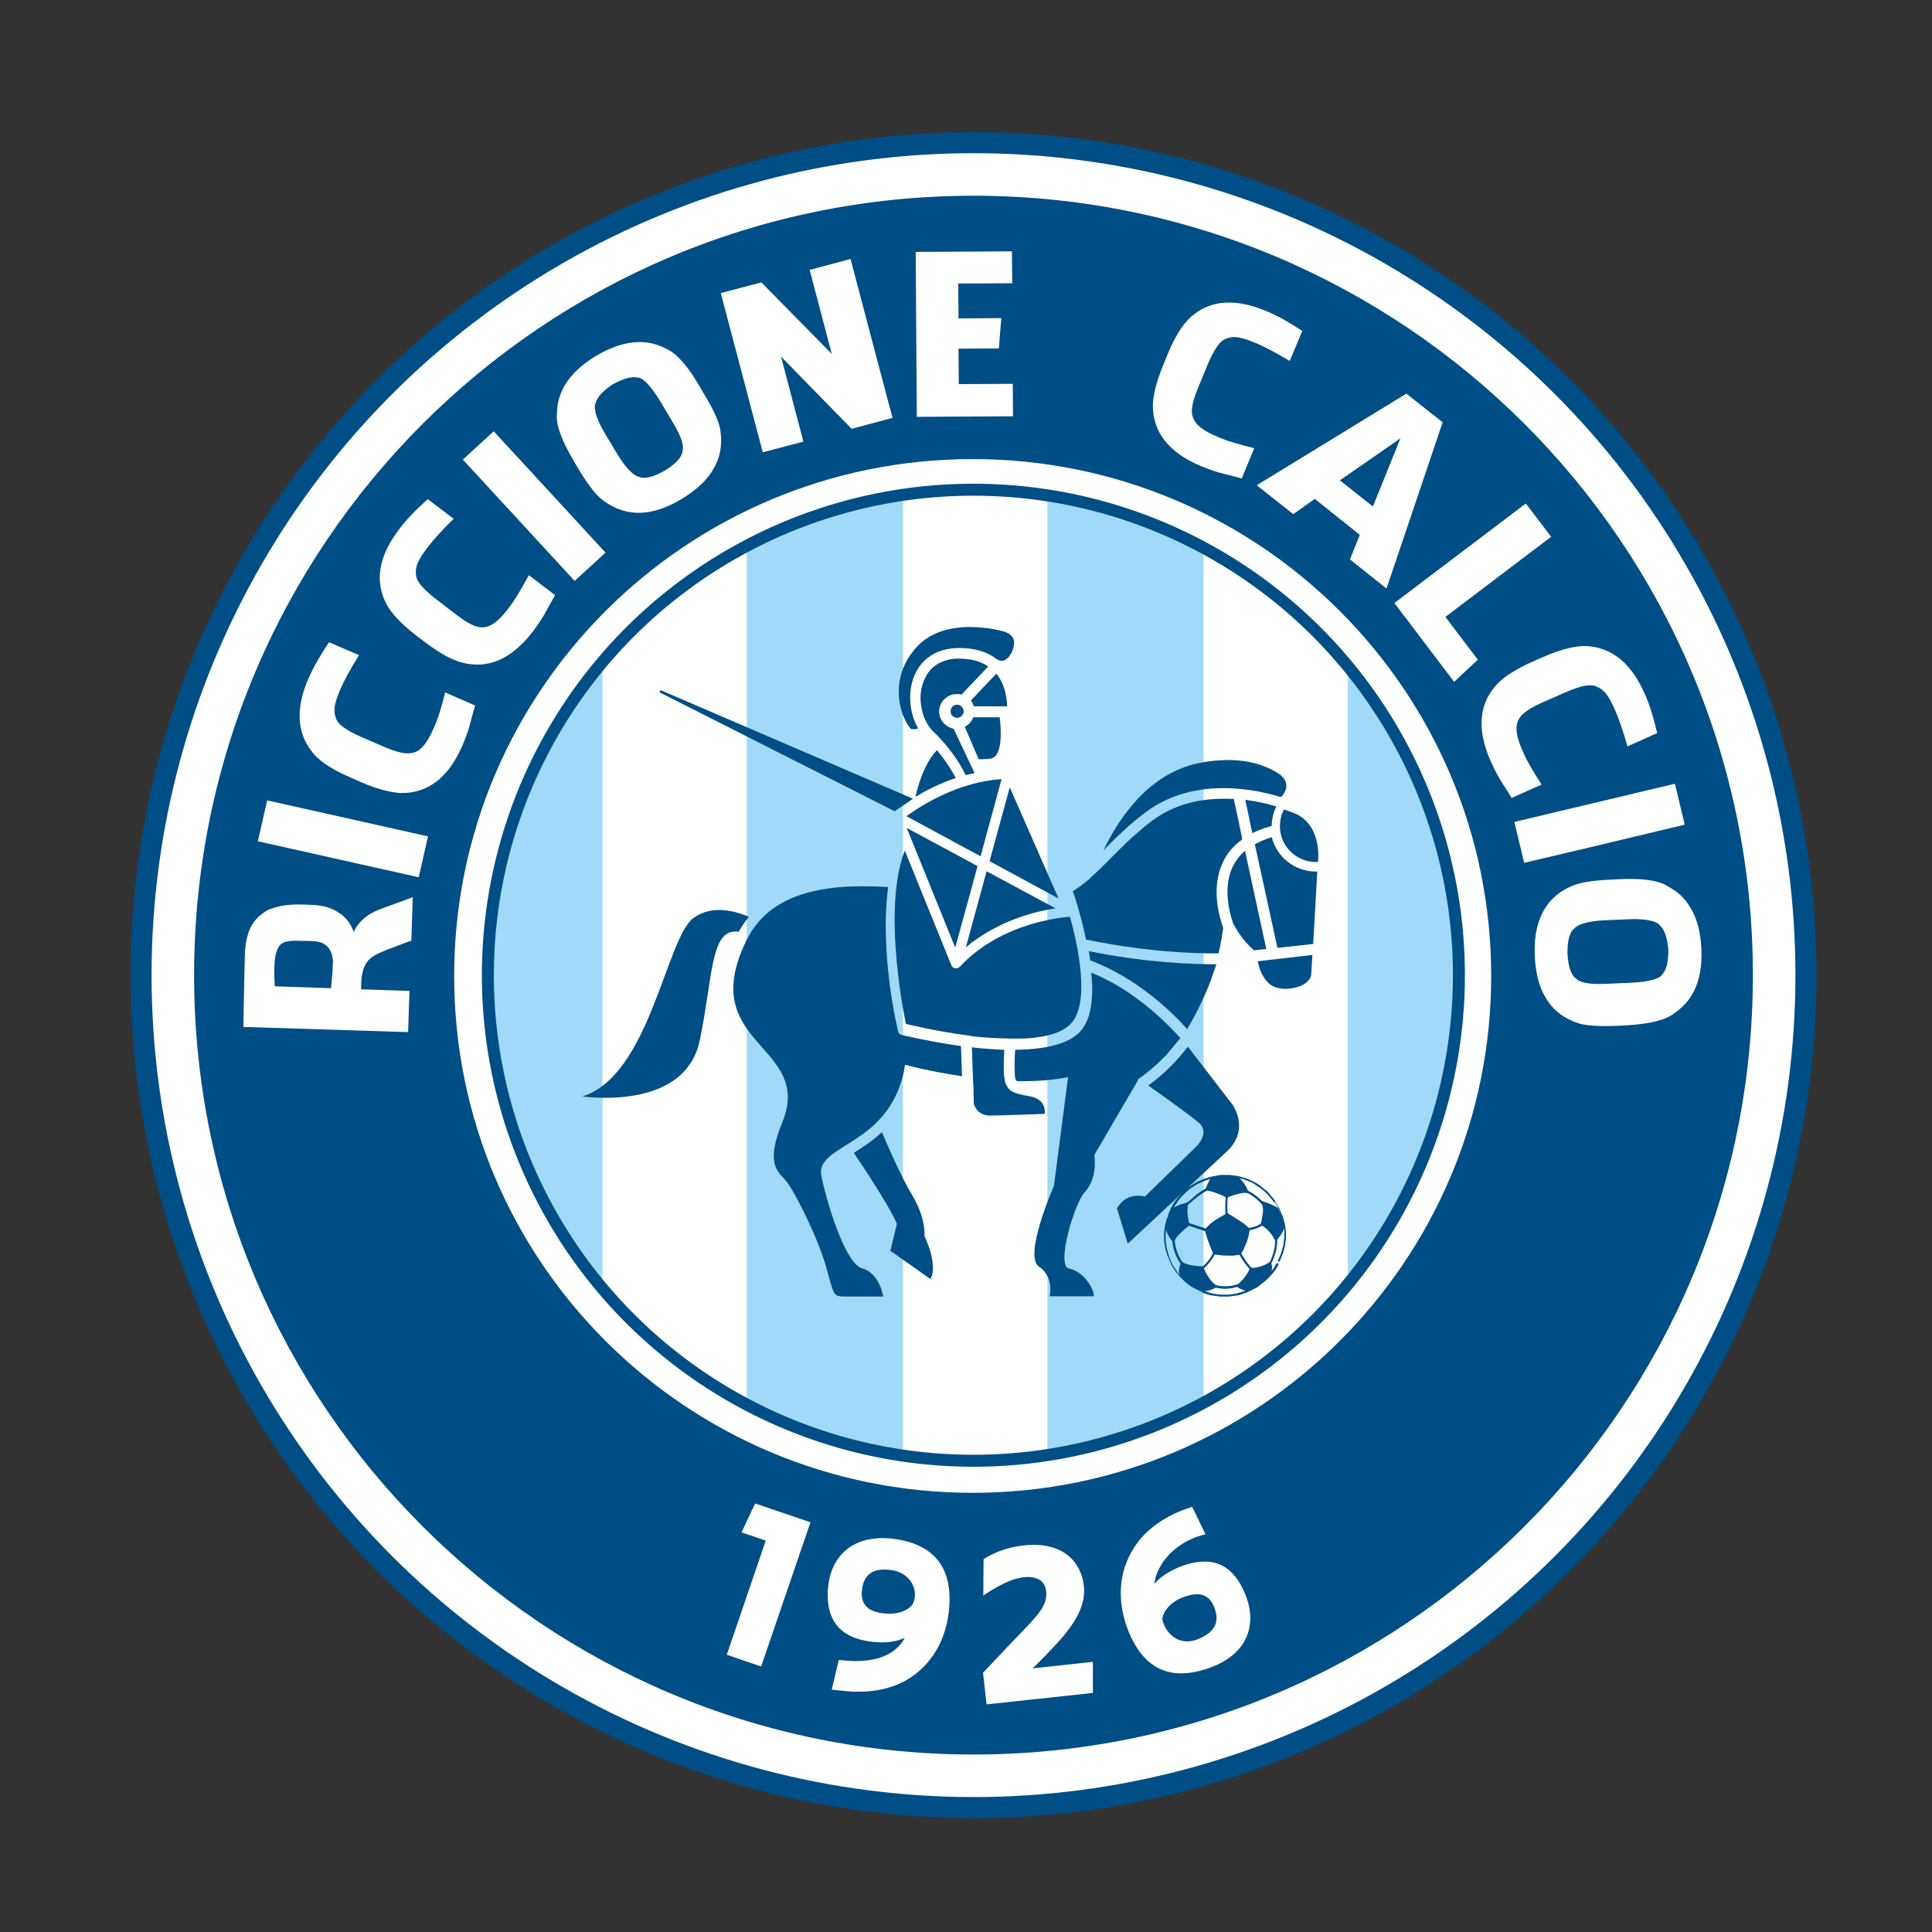 <?xml version="1.0" encoding="UTF-8"?>
<!-- Generator: $$$/GeneralStr/196=Adobe Illustrator 27.6.0, SVG Export Plug-In . SVG Version: 6.00 Build 0)  -->
<svg xmlns="http://www.w3.org/2000/svg" xmlns:xlink="http://www.w3.org/1999/xlink" version="1.1" id="Livello_1" x="0px" y="0px" viewBox="0 0 708.7 708.7" style="enable-background:new 0 0 708.7 708.7;" xml:space="preserve">
<rect x="0" y="0" width="708.7" height="708.7" fill="#333333" stroke="none"/>
<style type="text/css">
	.st0{clip-path:url(#SVGID_00000129891145724520522670000003867033838117304740_);fill:#009FE3;}
	.st1{clip-path:url(#SVGID_00000129891145724520522670000003867033838117304740_);fill:none;stroke:#004E86;stroke-width:140.679;}
	.st2{clip-path:url(#SVGID_00000129891145724520522670000003867033838117304740_);fill:#FFFFFF;}
	.st3{clip-path:url(#SVGID_00000129891145724520522670000003867033838117304740_);fill:none;stroke:#FFFFFF;stroke-width:125.204;}
	.st4{clip-path:url(#SVGID_00000057854011920302725660000015781214176678879417_);fill:#A1DAF8;}
	.st5{clip-path:url(#SVGID_00000046305384012043864260000017425757352191041435_);fill:none;stroke:#004E86;stroke-width:4.396;}
	.st6{clip-path:url(#SVGID_00000046305384012043864260000017425757352191041435_);fill:#FFFFFF;}
	.st7{clip-path:url(#SVGID_00000046305384012043864260000017425757352191041435_);fill:#004E86;}
	.st8{clip-path:url(#SVGID_00000046305384012043864260000017425757352191041435_);fill:none;stroke:#004E86;stroke-width:2.198;}
	.st9{fill:#004E86;}
	.st10{clip-path:url(#SVGID_00000103967425789380631540000011878570355945644695_);fill:#004E86;}
	.st11{clip-path:url(#SVGID_00000078723735481251329440000018131159528767898046_);fill:#004E86;}
	.st12{clip-path:url(#SVGID_00000047762114240948084000000014001914496852618658_);fill:#004E86;}
	.st13{clip-path:url(#SVGID_00000047762114240948084000000014001914496852618658_);fill:#FFFFFF;}
</style>
<g>
	<defs>
		<rect id="SVGID_1_" x="-99.2" y="-46.3" width="886" height="886"></rect>
	</defs>
	<clipPath id="SVGID_00000173141577670302776260000000878705858436571052_">
		<use xlink:href="#SVGID_1_" style="overflow:visible;"></use>
	</clipPath>
	<path style="clip-path:url(#SVGID_00000173141577670302776260000000878705858436571052_);fill:#009FE3;" d="M357.1,596.7   c132,0,238.9-107,238.9-238.9s-107-238.9-238.9-238.9s-238.9,107-238.9,238.9S225.1,596.7,357.1,596.7"></path>
	
		<circle style="clip-path:url(#SVGID_00000173141577670302776260000000878705858436571052_);fill:none;stroke:#004E86;stroke-width:140.679;" cx="357.1" cy="357.7" r="238.9"></circle>
	<path style="clip-path:url(#SVGID_00000173141577670302776260000000878705858436571052_);fill:#FFFFFF;" d="M357.1,596.7   c132,0,238.9-107,238.9-238.9s-107-238.9-238.9-238.9s-238.9,107-238.9,238.9S225.1,596.7,357.1,596.7"></path>
	
		<circle style="clip-path:url(#SVGID_00000173141577670302776260000000878705858436571052_);fill:none;stroke:#FFFFFF;stroke-width:125.204;" cx="357.1" cy="357.7" r="238.9"></circle>
</g>
<g>
	<defs>
		<path id="SVGID_00000071540847303694437170000013687800327064952471_" d="M179,357.7c0,98.4,79.8,178.1,178.1,178.1    c98.4,0,178.1-79.8,178.1-178.1s-79.8-178.1-178.1-178.1C258.7,179.6,179,259.4,179,357.7"></path>
	</defs>
	<clipPath id="SVGID_00000177445843420949705680000008232832954404544128_">
		<use xlink:href="#SVGID_00000071540847303694437170000013687800327064952471_" style="overflow:visible;"></use>
	</clipPath>
	
		<rect x="163.7" y="152.8" style="clip-path:url(#SVGID_00000177445843420949705680000008232832954404544128_);fill:#A1DAF8;" width="57.3" height="399.3"></rect>
	
		<rect x="273.9" y="152.8" style="clip-path:url(#SVGID_00000177445843420949705680000008232832954404544128_);fill:#A1DAF8;" width="57.3" height="399.3"></rect>
	
		<rect x="384.2" y="152.8" style="clip-path:url(#SVGID_00000177445843420949705680000008232832954404544128_);fill:#A1DAF8;" width="57.3" height="399.3"></rect>
	
		<rect x="494.4" y="152.8" style="clip-path:url(#SVGID_00000177445843420949705680000008232832954404544128_);fill:#A1DAF8;" width="57.3" height="399.3"></rect>
</g>
<g>
	<defs>
		<rect id="SVGID_00000121271959267004388120000013492864948979634103_" x="-99.2" y="-46.3" width="886" height="886"></rect>
	</defs>
	<clipPath id="SVGID_00000182511897987890536860000010328942344517857947_">
		<use xlink:href="#SVGID_00000121271959267004388120000013492864948979634103_" style="overflow:visible;"></use>
	</clipPath>
	
		<ellipse transform="matrix(2.512522e-03 -1 1 2.512522e-03 -1.538 713.939)" style="clip-path:url(#SVGID_00000182511897987890536860000010328942344517857947_);fill:none;stroke:#004E86;stroke-width:4.396;" cx="357.1" cy="357.7" rx="178.1" ry="178.1"></ellipse>
	<path style="clip-path:url(#SVGID_00000182511897987890536860000010328942344517857947_);fill:#FFFFFF;" d="M577.9,384.6   c0.8-9,8.8-14.5,17.4-13.7l0.2,0c8.6,0.8,15.3,7.4,14.5,16.4c-0.8,9.1-8.8,14.6-17.4,13.8l-0.2,0   C583.8,400.3,577.1,393.6,577.9,384.6 M563.1,383.1c-1.6,18.3,10.9,33.3,28,34.8l0.2,0c17,1.5,31.9-10.8,33.5-29.1   c1.6-18.3-10.9-33.3-28-34.8l-0.2,0C579.6,352.4,564.7,364.8,563.1,383.1 M561.9,329.3l2.5,16.4l58.9-9l-2.5-16.4L561.9,329.3z    M553.4,300.3c4.5,12.4,12.4,17.6,21.6,20.2l4.1-14.7c-5.3-1.9-9.3-4.3-11.4-10.2c-2.8-7.8,1.7-15.7,10.1-18.8l0.2-0.1   c8.2-3,16.8,0.1,19.6,8c1.9,5.4,0.7,10-2.1,14.6l13.3,8.4c5.1-7.5,7.2-16.6,3-28c-6.2-16.9-23.5-24.8-39.8-18.9l-0.2,0.1   C555.1,267,547.6,284.3,553.4,300.3 M520.2,234.3l24.6,38.1l12.1-7.9l-15.7-24.2l37.8-24.5l-9-13.9L520.2,234.3z M505.6,186.6   l16.2-8.3l-6.2,17.1L505.6,186.6z M470.2,186.8l13,11.5l10.2-5.2l17.2,15.2l-3.8,10.8l13.3,11.7l20.6-61.7l-11.9-10.5L470.2,186.8z    M446.8,177.3c12,5.5,21.2,3.5,29.6-1.2l-7.6-13.2c-5.1,2.4-9.6,3.5-15.2,0.9c-7.6-3.5-10-12.3-6.2-20.4l0.1-0.2   c3.6-7.9,11.9-11.8,19.5-8.4c5.2,2.4,7.6,6.5,8.9,11.8l15.3-3.5c-1.7-8.9-6.7-16.8-17.8-21.8c-16.4-7.5-34.2-0.8-41.5,15l-0.1,0.2   C424.4,152.6,431.4,170.1,446.8,177.3 M343.4,153.6l48.3,2.4l0.7-14l-31.9-1.6l0.5-9.4l28.5,1.4l0.6-13l-28.5-1.4l0.4-9l31.5,1.5   l0.7-14l-47.8-2.3L343.4,153.6z M281.1,165.6L297,162l-7.1-31.9l32,26.3l14.1-3.2l-13-58.1L307,98.7l6.9,30.7l-30.8-25.4l-15,3.4   L281.1,165.6z M241,171.8c-7.7,4.7-16.9,1.6-21.4-5.8l-0.1-0.1c-4.5-7.3-3.2-16.7,4.5-21.4c7.8-4.8,17-1.6,21.5,5.7l0.1,0.1   C250.1,157.6,248.7,167,241,171.8 M248.6,184.5c15.7-9.6,20.2-28.6,11.3-43.2l-0.1-0.1c-8.9-14.6-27.7-19.2-43.4-9.6   c-15.7,9.6-20.2,28.6-11.3,43.2l0.1,0.1C214.2,189.6,232.9,194.1,248.6,184.5 M205.5,216.7l12.1-11.3l-40.7-43.5l-12.1,11.3   L205.5,216.7z M186.9,240.6c7.4-10.9,6.9-20.4,3.6-29.4l-14.3,5.3c1.6,5.4,1.9,10-1.5,15.2c-4.7,6.9-13.7,7.9-21.1,2.9l-0.1-0.1   c-7.2-4.9-9.8-13.7-5.1-20.6c3.2-4.7,7.6-6.4,13.1-6.9l-1-15.7c-9,0.3-17.6,3.9-24.4,14c-10.1,14.9-6.3,33.6,8.1,43.3l0.1,0.1   C159,258.7,177.4,254.7,186.9,240.6 M160.3,290.4c4.3-12.5,1.3-21.5-4.2-29.3l-12.4,8.9c3,4.8,4.5,9.2,2.5,15.1   c-2.7,7.9-11.2,11.2-19.6,8.3l-0.2-0.1c-8.2-2.8-13-10.6-10.3-18.5c1.8-5.4,5.7-8.2,10.8-10.1l-5.1-14.9c-8.6,2.6-16,8.4-19.9,19.9   c-5.8,17.1,2.8,34.1,19.2,39.7l0.2,0.1C138.1,315.3,154.8,306.5,160.3,290.4 M147.2,341.3l2.3-16.4l-59-8.2l-2.3,16.4L147.2,341.3z    M116,384.5l-14.3,0.8l-0.6-10.8c-0.3-5.5,1.9-9,6.6-9.3l0.2,0c4.3-0.2,7.2,2.8,7.5,8.5L116,384.5z M147.8,399.3l-0.9-16.5l-18,1   l-0.4-7l0-0.2l17.4-13l-1-19l-20,15.3c-3.5-7.2-9.8-11.7-18.9-11.2l-0.2,0c-5.9,0.3-10.4,2.4-13.6,6c-3.9,4.2-5.9,10.6-5.4,19.7   l1.5,28.1L147.8,399.3"></path>
	<path style="clip-path:url(#SVGID_00000182511897987890536860000010328942344517857947_);fill:#004E86;" d="M548.1,358   c0,105.3-85.7,190.7-191.3,190.7c-105.7,0-191.3-85.4-191.3-190.7c0-105.3,85.7-190.7,191.3-190.7   C462.4,167.3,548.1,252.7,548.1,358 M641.9,357.7c0-157.3-127.5-284.8-284.8-284.8S72.3,200.5,72.3,357.7s127.5,284.8,284.8,284.8   S641.9,515,641.9,357.7"></path>
	
		<path style="clip-path:url(#SVGID_00000182511897987890536860000010328942344517857947_);fill:none;stroke:#004E86;stroke-width:2.198;" d="   M548.1,358c0,105.3-85.7,190.7-191.3,190.7c-105.7,0-191.3-85.4-191.3-190.7c0-105.3,85.7-190.7,191.3-190.7   C462.4,167.3,548.1,252.7,548.1,358z M641.9,357.7c0-157.3-127.5-284.8-284.8-284.8S72.3,200.5,72.3,357.7s127.5,284.8,284.8,284.8   S641.9,515,641.9,357.7z"></path>
	<path style="clip-path:url(#SVGID_00000182511897987890536860000010328942344517857947_);fill:#004E86;" d="M369.4,259.1h-12.2   c-0.2-0.8-0.6-1.5-1.1-2.1l9.4-9.9C368.8,251.2,369.4,256.4,369.4,259.1"></path>
	<path style="clip-path:url(#SVGID_00000182511897987890536860000010328942344517857947_);fill:#004E86;" d="M357,263.1h9.7   c0.5,3.8,1.4,14.8-3.6,15.2c-1.9,0.2-3.2,0.2-4.1,0.2l-5.1-11.9C355.4,265.8,356.5,264.6,357,263.1"></path>
	<path style="clip-path:url(#SVGID_00000182511897987890536860000010328942344517857947_);fill:#004E86;" d="M444.2,359.5   c-2.6,6.9-5.7,12.8-7.9,16.6c-0.2,0.4-0.5,0.8-0.7,1.2c0,0.1-0.1,0.2-0.1,0.2l0,0c-5.9-6.6-18.4-18.6-35.2-25.1   c-0.1-0.1-0.3-0.1-0.4-0.1c-0.1-1.1-0.3-2.3-0.5-3.4c21.1,4.3,38.5,4.8,45.7,4.8c0.4,0,0.8,0,1.1,0   C445.5,355.6,444.9,357.6,444.2,359.5"></path>
	<path style="clip-path:url(#SVGID_00000182511897987890536860000010328942344517857947_);fill:#004E86;" d="M367.5,242.4   c-0.6,0-1.3-0.2-2-0.7c-0.1-0.1-0.3-0.2-0.4-0.3l0,0c-3.5-2.5-7.9-3.7-13.2-3.7c-8,0-13.9,3.7-16.6,10.4c-2.4,6-1.7,13.6,1.5,19.1   c-0.8,0.3-1.6,0.4-2.5,0.2c-0.7-0.3-3.1-3.6-4.2-9.1c-0.8-4.4-1.2-12.9,6.1-20.9c4.5-4.9,11.1-7.4,19.6-7.4c7,0,12.6,1.7,12.6,1.7   c1.6,0.5,2.7,1.4,3.2,2.4c0.5,1,0.5,2.4,0,4C370.7,240.7,369.1,242.4,367.5,242.4"></path>
</g>
<polygon class="st9" points="370.4,288.8 388.3,329.6 363,315.9 "></polygon>
<g>
	<defs>
		<rect id="SVGID_00000173119122513640561040000016542756236149383564_" x="-99.2" y="-46.3" width="886" height="886"></rect>
	</defs>
	<clipPath id="SVGID_00000149359014373249811610000001068045590042585759_">
		<use xlink:href="#SVGID_00000173119122513640561040000016542756236149383564_" style="overflow:visible;"></use>
	</clipPath>
	<path style="clip-path:url(#SVGID_00000149359014373249811610000001068045590042585759_);fill:#004E86;" d="M422.3,301.3   c8.3-6.3,17.7-8.3,26.4-8.3c1.4,0,2.7,0,4,0.1c0,0.2,0,0.4,0,0.6l1.6,7.3l0.3,1.5l0.3,1.5l0.8,3.9c-3.2,2.3-5.7,5.2-7.2,8.6   c-4.1,8.8-1.6,18.8,0.2,23.9c-0.4,2.7-0.9,6-1.7,9.3c-4.9,0.1-24.3,0-48.4-5c-0.1,0-0.1,0-0.2,0c-1.1-5.2-2.4-9.9-3.4-13.3   c-0.6-2-1.1-3.5-1.5-4.5c2-1.2,3.8-2.5,5.5-4c0.4-0.3,0.8-0.6,1.1-1c0.1-0.1,0.3-0.3,0.4-0.4c0.2-0.2,0.5-0.4,0.7-0.6   C407.3,315.4,413.1,308.3,422.3,301.3"></path>
	<path style="clip-path:url(#SVGID_00000149359014373249811610000001068045590042585759_);fill:#004E86;" d="M351.1,263.3   L351.1,263.3c-1,0-1.9-0.6-2.3-1.5l0,0c0-0.1,0-0.2,0-0.3c0,0,0-0.1,0-0.1c0-0.2-0.1-0.3-0.1-0.5c0-1.1,0.7-2,1.7-2.3   c0.2-0.1,0.5-0.1,0.7-0.1c0.6,0,1.2,0.2,1.6,0.7c0.2,0.2,0.5,0.5,0.6,0.8c0.1,0.3,0.2,0.6,0.2,1c0,0.1,0,0.2,0,0.2   c0,0.3-0.1,0.5-0.2,0.7C352.9,262.7,352.1,263.3,351.1,263.3"></path>
</g>
<polygon class="st9" points="332.6,303.7 358.6,317.7 350.4,347.6 "></polygon>
<g>
	<defs>
		<rect id="SVGID_00000076593437468061927350000010130154101780087180_" x="-99.2" y="-46.3" width="886" height="886"></rect>
	</defs>
	<clipPath id="SVGID_00000021113327638664586750000006716799404297944481_">
		<use xlink:href="#SVGID_00000076593437468061927350000010130154101780087180_" style="overflow:visible;"></use>
	</clipPath>
	<path style="clip-path:url(#SVGID_00000021113327638664586750000006716799404297944481_);fill:#004E86;" d="M387.2,333.2   c-7.4,1.1-21.2,4.5-32.9,14.3l7.6-27.9L387.2,333.2z"></path>
	<path style="clip-path:url(#SVGID_00000021113327638664586750000006716799404297944481_);fill:#004E86;" d="M328.2,297.6   l-85.8-43.4c0,0,0,0-0.1,0c-0.1-0.1-0.5-0.4-0.3-0.7c0.2-0.3,0.5-0.2,0.7-0.2c0.1,0.1,0.2,0.1,0.2,0.1l92,39.6   C333.1,294.3,329.1,296.9,328.2,297.6"></path>
	<path style="clip-path:url(#SVGID_00000021113327638664586750000006716799404297944481_);fill:#004E86;" d="M367.4,285.8l-7.7,28.3   l-27.2-14.7C337.7,295.6,351.4,286.8,367.4,285.8"></path>
	<path style="clip-path:url(#SVGID_00000021113327638664586750000006716799404297944481_);fill:#004E86;" d="M350.6,285.4   c-5.8,1.9-10.8,4.5-14.8,6.9c1.8-7.8,4.5-13.6,7.9-17.1C347.4,279.6,349.6,283.5,350.6,285.4"></path>
	<path style="clip-path:url(#SVGID_00000021113327638664586750000006716799404297944481_);fill:#004E86;" d="M339,249.5   c1-2.5,2.9-5.3,6.7-6.8c0.5-0.2,1-0.4,1.5-0.5h0c1.3-0.4,2.7-0.6,4.3-0.6h0.3c4.4,0,8,1,10.7,2.9l-0.3,0.3l-9.5,10   c-0.6-0.2-1.1-0.2-1.8-0.2c-3.5,0-6.4,2.9-6.4,6.4c0,3.1,2.3,5.7,5.3,6.3h0c0,0,7.7,16.3,7.7,16.3c-1.1,0.2-2.2,0.5-3.3,0.7   c-1.1-2.4-4.7-9.1-11.9-16c-0.1-0.1-0.3-0.3-0.4-0.4c-0.5-0.5-0.9-1.1-1.3-1.7c-0.5-0.7-0.9-1.5-1.3-2.4v0c-0.5-1-0.8-2.1-1.1-3.3   c-0.2-1.1-0.4-2.2-0.5-3.3c-0.1-1.6,0-3.1,0.3-4.6C338.3,251.4,338.6,250.4,339,249.5"></path>
	<path style="clip-path:url(#SVGID_00000021113327638664586750000006716799404297944481_);fill:#004E86;" d="M468.6,347.7l-8.3-38   c1.8-1,3.9-1.9,6.2-2.6c1.8,7.2,8.4,12.6,16.1,12.6c0.2,0,0.4,0,0.6,0l-0.4,7h0l-0.2,4l-0.9,15.6c-0.1,0-0.2,0-0.3,0L468.6,347.7z"></path>
	<path style="clip-path:url(#SVGID_00000021113327638664586750000006716799404297944481_);fill:#004E86;" d="M331.9,312l17.1,42.1   c0.2,0.6,0.8,1,1.4,1.1c0.1,0,0.2,0,0.3,0c0.5,0,1-0.2,1.4-0.6c15.7-16.9,39.7-18.3,40.4-18.3c3,10.9,7.1,30.3,1,38.4   c-2.9,3.9-9.3,5.7-16.7,6.2c-1.6,0.1-10.5,0.3-20.4-0.8V380c-12.9-1.6-24.1-4.4-24.1-4.4S323.3,333.9,331.9,312"></path>
	<path style="clip-path:url(#SVGID_00000021113327638664586750000006716799404297944481_);fill:#004E86;" d="M391.8,395.1   c-5.3,1.1-11,1.5-16.8,1.5c-0.7,0-1.3,0-2,0c-0.7-0.7-0.8-1.9-0.8-4.3c-0.1-2.1,0-4.6,0.2-7.2c1.5,0,2.9-0.1,4.4-0.2   c0.1,0,0.2,0,0.3,0l0,0c8.9-0.6,16.6-2.7,20.1-7.7c3.4-4.7,3.9-12.4,3.1-20.4c2.2,0.9,4.4,1.9,6.4,3c0,0,0,0,0.1,0l0,0   c9.7,5.2,17.5,12,22.6,17.2c1.4,1.4,2.6,2.7,3.6,3.8l-5.7,6.8l-0.1,0c-2.6,2.7-5.6,5.4-9.2,7.9c-0.1,0-0.2,0.1-0.3,0.2l0,0   l-0.4,0.7c0,0,0,0,0,0.1l-15.9,27.2c0,0,1.5,8.3-3.5,13.6c-3.8,4.1-10.6,27-5.8,28c6.2,1.3,9.5,8.5,9.1,10.2h-16.2   c0,0,1.9-6.9-3.9-10.9c-5.8-4,5.5-29.6,5.5-29.6L391.8,395.1z"></path>
	<path style="clip-path:url(#SVGID_00000021113327638664586750000006716799404297944481_);fill:#004E86;" d="M368.4,385.1   c-0.2,2.6-0.2,5.1-0.2,7.3c0,1.7,0.2,3,0.4,4.1c0.2,0.8,0.5,1.5,0.8,2c0.6,1,1.3,1.6,2.3,2.1c1.5,0.7,3.4,1.1,5.9,1.5   c6.7,1.2,5.6,6.5,5.6,6.5s-16,0.6-20.1,0.6c-5.2,0-5.9-4.6-5.9-4.6l-0.1-5.2l-0.1-2l-0.1-2l-0.4-11.2v0   C360,384.6,364.1,384.9,368.4,385.1L368.4,385.1z"></path>
	<path style="clip-path:url(#SVGID_00000021113327638664586750000006716799404297944481_);fill:#004E86;" d="M313.2,422.9   c3.1-2,6.8-4.3,10.3-7.6c2.5,5.9,7.4,17,11.1,23.1c5.2,8.6,4.5,15,4.5,15s5.2,10.5,2.2,15.8l-14.7-10.4l2.4-9.9   C326.5,443,317.5,429.2,313.2,422.9"></path>
	<path style="clip-path:url(#SVGID_00000021113327638664586750000006716799404297944481_);fill:#004E86;" d="M273.5,345.6   c0.1-0.3,0.3-0.6,0.4-0.9c0.1-0.2,0.2-0.3,0.3-0.5c0.2-0.5,0.5-0.9,0.7-1.3c1-1.8,2.2-3.4,3.5-4.9c0.3-0.4,0.7-0.8,1-1.1   c0.4-0.4,0.7-0.7,1.1-1.1c8.7-8.1,21.7-10.7,35.9-10.7c3.1,0,6.2,0.1,9.4,0.3c-3.3,24.7,3.6,52.8,3.7,53.1c0.1,0.5,0.6,1,1.1,1.1   c0.8,0.2,7.9,1.9,17.2,3.4c0,0,1.8,0.3,4.7,0.7l0.4,11.1c-12-1.8-20.9-4.2-20.9-4.2c-1.3,8.3-4.4,14.2-8.1,18.6   c-0.3,0.4-0.6,0.8-1,1.1c-0.3,0.4-0.7,0.7-1,1.1l0,0c-3.4,3.5-7.2,5.9-10.6,8.1c-0.5,0.3-1,0.6-1.5,0.9c-0.4,0.3-0.8,0.5-1.2,0.8   c-4.8,3-8.2,5.7-7.3,10.1c1.4,7.5,8.4,32.2,15,34c6.4,1.7,7.7,10.3,7.7,10.3h-13.8c-4.8,0-4.2-0.4-7.2-11   c-3-10.7-11.9-28.4-14.9-31.7c-3-3.4-7.3-6.1-1.1-21.3C298.5,383.2,255.4,383.5,273.5,345.6"></path>
	<path style="clip-path:url(#SVGID_00000021113327638664586750000006716799404297944481_);fill:#004E86;" d="M254.3,336.8   c3-2.2,6.3-3,9.5-3c4.1,0,8.1,1.3,10.9,2.5c-1.4,1.7-2.6,3.5-3.7,5.5c-0.5-0.1-0.9-0.1-1.3-0.1c-9.1,0-8.3,17.4-13,39.9   c-3.8,18.3-23.1,21.1-34.5,21.1c-5.1,0-8.6-0.5-8.6-0.5C238.3,394.6,244.3,344.3,254.3,336.8"></path>
	<path style="clip-path:url(#SVGID_00000021113327638664586750000006716799404297944481_);fill:#004E86;" d="M469.5,303.1   c0-1.7,0.3-3.4,0.9-4.9c0.2-0.4,0.4-0.8,0.6-1.3c0.2,0.1,0.3,0.1,0.5,0.2c0.3,0.1,0.6,0.2,0.9,0.3c1.8,0.7,2.9,1.1,2.9,1.1   c9,4.2,8.4,15.3,8.2,17.2c0,0.2,0,0.3,0,0.3l0,0.2c-0.3,0-0.5,0-0.8,0C475.4,316.2,469.5,310.3,469.5,303.1"></path>
	<path style="clip-path:url(#SVGID_00000021113327638664586750000006716799404297944481_);fill:#004E86;" d="M470.3,292   c-0.1,0.1-0.2,0.2-0.4,0.4c-5.2-1.6-12.8-3.3-21.2-3.3c-11.2,0-20.9,3.1-28.8,9.1c-6.2,4.7-10.9,9.4-15.1,13.7   C410,301,420.7,284,439.4,280c4.1-0.9,7.8-1.2,11.1-1.2c8,0,13.9,2.1,18.1,4.7C474,286.9,471.3,290.8,470.3,292"></path>
	<path style="clip-path:url(#SVGID_00000021113327638664586750000006716799404297944481_);fill:#004E86;" d="M417.5,438.6   c0.8,0,1.6,0.1,2.5,0.3l19-18.5c0,0,5.1-5,0.6-8.7c-3.2-2.7-13.1-9.8-18.4-13.5c6.3-4.5,11-9.7,14.5-14.2l0-0.1l0.7,0.9l15.7,20.4   c0,0,6.7,9.1-2.2,17.3c-6,5.6-36.2,33.7-36.2,33.7l-4-13C409.9,443.3,411.7,438.6,417.5,438.6"></path>
	<path style="clip-path:url(#SVGID_00000021113327638664586750000006716799404297944481_);fill:#004E86;" d="M467.4,297.7   c-0.2,0.6-0.4,1.2-0.5,1.8c-0.3,1.1-0.4,2.3-0.4,3.5c-0.2,0-0.3,0.1-0.5,0.1c-2.4,0.7-4.6,1.5-6.6,2.5l-0.7-3.1l-0.3-1.5l-0.3-1.5   l-1.3-6.1c4.2,0.5,7.9,1.4,10.9,2.3l0.5,0.1C467.9,296.5,467.6,297.1,467.4,297.7"></path>
	<path style="clip-path:url(#SVGID_00000021113327638664586750000006716799404297944481_);fill:#004E86;" d="M481,357.5   c0,0-0.3,4.1-7.6,5.1c-5,0.7-7.5-1.5-7.5-1.5s-3.5-2.5-4.5-8.5l20-2.3L481,357.5z"></path>
	<path style="clip-path:url(#SVGID_00000021113327638664586750000006716799404297944481_);fill:#004E86;" d="M452.4,338.9   c-1.6-4.6-3.7-13.4-0.3-20.8c1.1-2.3,2.6-4.3,4.6-6l7.8,36l-4.5,0.5C458.5,347.3,455.3,344.3,452.4,338.9   C452.5,338.9,452.5,338.9,452.4,338.9"></path>
</g>
<path class="st9" d="M467.1,441.1l0.6-0.4l0.4,0.6l0.4,0.6l0.4,0.7l0.4,0.7l0.3,0.7l0.3,0.7l0.3,0.7l0.3,0.7l0.2,0.7l0.2,0.7  l0.2,0.7l0.2,0.7l0.1,0.7l0.1,0.7l0.1,0.7l0.1,0.7l0,0.7l0,0.7l0,0.7l0,0.7l-0.1,0.7l-0.1,0.7l-0.1,0.7l-0.1,0.7l-0.2,0.7l-0.2,0.7  l-0.2,0.7l-0.2,0.7l-0.3,0.7l-0.3,0.7l-0.3,0.7l-0.3,0.7l-0.6-0.3l0.3-0.7l0.3-0.7l0.3-0.7l0.3-0.7l0.2-0.7l0.2-0.7l0.2-0.7l0.2-0.7  l0.1-0.7l0.1-0.7l0.1-0.7l0.1-0.7l0-0.7l0-0.7l0-0.7l0-0.7l-0.1-0.7l-0.1-0.7l-0.1-0.7l-0.1-0.7l-0.2-0.7l-0.2-0.7l-0.2-0.7  l-0.2-0.7l-0.2-0.7l-0.3-0.7l-0.3-0.7l-0.3-0.7l-0.3-0.7l-0.4-0.6l-0.4-0.6L467.1,441.1z M446.4,431.9l-0.1-0.7l0.8-0.1l0.8-0.1  l0.8,0l0.8,0l0.8,0l0.8,0l0.8,0.1l0.8,0.1l0.8,0.1l0.7,0.1l0.7,0.2l0.7,0.2l0.7,0.2l0.7,0.2l0.7,0.3l0.7,0.3l0.7,0.3l0.7,0.3  l0.7,0.4l0.7,0.4l0.6,0.4l0.6,0.4l0.6,0.5l0.6,0.5l0.6,0.5l0.6,0.5l0.5,0.5l0.5,0.6l0.5,0.6l0.5,0.6l0.5,0.6l0.5,0.6l-0.6,0.4  l-0.4-0.6l-0.5-0.6l-0.5-0.6l-0.5-0.6l-0.5-0.5l-0.5-0.5l-0.5-0.5l-0.6-0.5l-0.6-0.5l-0.6-0.4l-0.6-0.4l-0.6-0.4l-0.6-0.4l-0.6-0.4  l-0.7-0.3l-0.7-0.3l-0.7-0.3l-0.7-0.3l-0.7-0.2l-0.7-0.2l-0.7-0.2l-0.7-0.2l-0.7-0.1l-0.7-0.1l-0.7-0.1l-0.7-0.1l-0.7,0l-0.7,0  l-0.7,0l-0.7,0l-0.7,0.1L446.4,431.9z M429,446l-0.6-0.2l0.3-0.7l0.3-0.7l0.3-0.7l0.3-0.7l0.4-0.7l0.4-0.7l0.4-0.6l0.4-0.6l0.5-0.6  l0.5-0.6l0.5-0.6l0.5-0.6l0.5-0.5l0.5-0.5l0.6-0.5l0.6-0.5l0.6-0.5l0.6-0.4l0.6-0.4l0.6-0.4l0.7-0.4l0.7-0.4l0.7-0.3l0.7-0.3  l0.7-0.3l0.7-0.3l0.7-0.2l0.7-0.2l0.7-0.2l0.7-0.2l0.8-0.1l0.8-0.1l0.1,0.7l-0.7,0.1l-0.7,0.1l-0.7,0.2l-0.7,0.2l-0.7,0.2l-0.7,0.2  l-0.7,0.3l-0.7,0.3l-0.7,0.3l-0.7,0.3l-0.6,0.3l-0.6,0.4l-0.6,0.4l-0.6,0.4l-0.6,0.4l-0.6,0.5l-0.6,0.5l-0.5,0.5l-0.5,0.5l-0.5,0.5  l-0.5,0.5l-0.5,0.6l-0.5,0.6l-0.4,0.6l-0.4,0.6l-0.4,0.6l-0.4,0.6l-0.4,0.6l-0.3,0.7l-0.3,0.7l-0.3,0.7L429,446z M433.3,467.8  l-0.5,0.5h0l-0.5-0.6l-0.5-0.6l-0.5-0.6l-0.4-0.6l-0.4-0.6l-0.4-0.6l-0.4-0.7l-0.3-0.7l-0.3-0.7l-0.3-0.7l-0.3-0.7l-0.3-0.7  l-0.2-0.7l-0.2-0.7l-0.2-0.7l-0.2-0.7l-0.1-0.7l-0.1-0.7l-0.1-0.7l-0.1-0.7l0-0.7l0-0.7l0-0.7l0-0.7l0.1-0.7l0.1-0.7l0.1-0.7  l0.1-0.7l0.2-0.7l0.2-0.7l0.2-0.7l0.2-0.7l0.6,0.2l-0.2,0.7l-0.2,0.7l-0.2,0.7l-0.2,0.7l-0.1,0.7l-0.1,0.7l-0.1,0.7l-0.1,0.7l0,0.7  l0,0.7l0,0.7l0,0.7l0.1,0.7l0.1,0.7l0.1,0.7l0.1,0.7l0.2,0.7l0.2,0.7l0.2,0.7l0.2,0.7l0.2,0.7l0.3,0.7l0.3,0.7l0.3,0.7l0.3,0.6  l0.4,0.6l0.4,0.6l0.4,0.6l0.4,0.6l0.4,0.6l0.5,0.6L433.3,467.8L433.3,467.8z M433.3,467.8L433.3,467.8l2.4,2.7L433.3,467.8z   M452.2,474.7l0.1,0.7l-0.7,0.1l-0.7,0.1l-0.7,0l-0.7,0l-0.7,0l-0.7,0l-0.7,0l-0.7-0.1l-0.7-0.1l-0.7-0.1l-0.7-0.1l-0.7-0.1  l-0.7-0.2l-0.6-0.2l-0.6-0.2l-0.6-0.2L441,474l-0.6-0.3l-0.6-0.3l-0.6-0.3l-0.6-0.3l-0.6-0.3l-0.6-0.3l-0.6-0.4l-0.6-0.4l-0.5-0.4  l-0.5-0.4l-0.5-0.4l-0.5-0.5l-0.5-0.5l-0.5-0.5l-0.5-0.5l0.5-0.5l0.5,0.5l0.5,0.5l0.5,0.5l0.5,0.4l0.5,0.4l0.5,0.4l0.5,0.4l0.5,0.4  l0.5,0.4l0.6,0.3l0.6,0.3l0.6,0.3l0.6,0.3l0.6,0.3l0.6,0.3l0.6,0.2l0.6,0.2l0.6,0.2l0.6,0.2l0.6,0.2l0.6,0.1l0.6,0.1l0.6,0.1  l0.6,0.1l0.7,0.1l0.7,0l0.7,0l0.7,0l0.7,0l0.7,0l0.7-0.1L452.2,474.7z M468.5,463.3l0.6,0.3l-0.3,0.6l-0.3,0.6l-0.4,0.6l-0.4,0.6  l-0.4,0.5l-0.4,0.5l-0.4,0.5L466,468l-0.4,0.5l-0.5,0.5l-0.5,0.5l-0.5,0.4l-0.5,0.4l-0.5,0.4l-0.5,0.4l-0.5,0.4l-0.5,0.4l-0.6,0.4  l-0.6,0.3l-0.6,0.3l-0.6,0.3l-0.6,0.3l-0.6,0.3l-0.6,0.3l-0.6,0.2l-0.6,0.2l-0.6,0.2l-0.6,0.2l-0.6,0.2l-0.7,0.1l-0.7,0.1l-0.7,0.1  l-0.1-0.7l0.6-0.1l0.6-0.1l0.6-0.1l0.6-0.2l0.6-0.2l0.6-0.2l0.6-0.2l0.6-0.2l0.6-0.2l0.6-0.3l0.6-0.3l0.6-0.3l0.6-0.3l0.6-0.3  l0.5-0.3l0.5-0.4l0.5-0.4l0.5-0.4l0.5-0.4l0.5-0.4l0.5-0.4l0.5-0.5l0.4-0.5l0.4-0.5l0.4-0.5l0.4-0.5l0.4-0.5l0.4-0.5l0.4-0.5  l0.3-0.6l0.3-0.6L468.5,463.3z"></path>
<g>
	<defs>
		<rect id="SVGID_00000012459114477831067410000005551148690449153929_" x="-99.2" y="-46.3" width="886" height="886"></rect>
	</defs>
	<clipPath id="SVGID_00000077321816055565301400000000085403613013904054_">
		<use xlink:href="#SVGID_00000012459114477831067410000005551148690449153929_" style="overflow:visible;"></use>
	</clipPath>
	<path style="clip-path:url(#SVGID_00000077321816055565301400000000085403613013904054_);fill:#004E86;" d="M442.4,451.2   c1.4-1.6,3.2-3,5-4.1c0.6-0.4,1.2-0.7,1.8-1c0.2-0.1,0.6-0.4,0.8-0.4c0.2,0,0.5,0.3,0.6,0.3c0.6,0.3,1.1,0.7,1.6,1   c1.4,0.8,2.7,1.7,4,2.7c0.5,0.4,0.9,0.8,1.3,1.2c0.5,0.6-0.1,2.3-0.3,2.9c-0.5,1.8-1.2,3.5-2.1,5.1c-0.5,0.9-0.5,0.8-1.5,0.9   c-2,0.2-3.9,0.3-5.9,0.1c-0.6-0.1-1.3-0.2-1.9-0.3c-0.5-0.1-0.7-0.8-0.9-1.2c-0.5-1-0.9-2.1-1.3-3.2   C443.2,453.9,442.8,452.5,442.4,451.2"></path>
	<path style="clip-path:url(#SVGID_00000077321816055565301400000000085403613013904054_);fill:#004E86;" d="M452,459.4   c0.8,0,1.6-0.1,2.4-0.2c0.5-0.8,0.9-1.7,1.3-2.6c0.7-1.7,1.4-3.5,1.5-5.4c-0.2-0.5-1.2-1.1-1.6-1.4c-0.8-0.6-1.6-1.1-2.4-1.7   c-1-0.7-2.1-1.3-3.1-1.9c-0.8,0.4-1.6,0.8-2.4,1.3c-1.7,1.1-3.3,2.3-4.7,3.8c0.3,1,0.6,2,0.9,3c0.5,1.6,1.1,3.3,2,4.8   C447.9,459.5,450,459.6,452,459.4 M445.5,460.1c-0.5,0-1-1.5-1.2-2c-0.5-1-0.8-2.1-1.2-3.1c-0.3-0.8-0.5-1.7-0.8-2.5   c-0.1-0.4-0.2-0.9-0.3-1.2c0.5-0.1,0.5-0.1,0.9,0.2c-0.3-0.3-0.3-0.4-0.7-0.3c-0.4,0.1-0.2-0.3-0.1-0.4c1-1.2,2.2-2.2,3.5-3.1   c1.4-1,2.9-1.7,4.4-2.6c0.3-0.2,0.7,0.1,0.9,0.3c1,0.6,2,1.2,2.9,1.8c1.5,1,3.4,2,4.4,3.5c0.4,0.6-0.1,2-0.2,2.7   c-0.3,1.1-0.6,2.2-1.1,3.2c-0.3,0.8-0.7,1.6-1.1,2.4c-0.2,0.3-0.5,0.6-0.5,1c-0.1,0.3-0.4,0.3-0.6,0.3c-0.8,0.1-1.7,0.2-2.5,0.3   C449.9,460.6,447.6,460.6,445.5,460.1"></path>
	<path style="clip-path:url(#SVGID_00000077321816055565301400000000085403613013904054_);fill:#004E86;" d="M433.7,463.7   c1.5,0.8,3.2,1.1,4.9,1.3c0.2,0,2.3,0,2.4,0.2c0.9,2.5,2.4,5.2,4.6,6.7c-1.2,0.5-2.2,1-3.4,1.1c-0.4,0-1,0.1-1.4-0.1   c-0.4-0.2-0.7-0.3-1.1-0.5c-0.8-0.4-1.6-0.8-2.3-1.3c-0.8-0.5-1.5-1-2.2-1.6c-0.6-0.5-2.2-1.6-2.2-2.5   C433,466,433.2,464.7,433.7,463.7"></path>
	<path style="clip-path:url(#SVGID_00000077321816055565301400000000085403613013904054_);fill:#004E86;" d="M442.1,472.5   c0.9-0.1,1.7-0.3,2.6-0.7c-1.9-1.6-3.1-3.9-4-6.1c-2.3-0.1-4.6-0.4-6.7-1.3c0,0.1-0.1,0.3-0.1,0.4c-0.2,0.8-0.3,1.6-0.3,2.4   c0,0,0,0.1,0,0.1c2.1,2.4,4.7,4,7.6,5.4C441.5,472.6,441.8,472.6,442.1,472.5 M442.2,473.6c-0.3,0-0.7,0-1.1,0   c-0.5,0-1.1-0.4-1.5-0.7c-0.8-0.4-1.6-0.8-2.3-1.3c-1.7-1.1-3.3-2.4-4.6-3.9c-0.2-0.2-0.1-0.3-0.2-0.6c-0.1-1.3,0.1-2.7,0.7-3.8   c0.1-0.1,0.2-0.5,0.3-0.4c0.4,0.2,0.7,0.4,1.1,0.5c1.2,0.5,2.5,0.8,3.8,0.9c0.8,0.1,1.7,0.2,2.5,0.2c0.4-0.1,0.4,0.2,0.6,0.5   c0.3,0.8,0.7,1.6,1.1,2.3c0.8,1.5,1.9,3,3.3,4l0.8,0.6C445.3,472.7,443.9,473.5,442.2,473.6C442.2,473.6,442.2,473.6,442.2,473.6"></path>
	<path style="clip-path:url(#SVGID_00000077321816055565301400000000085403613013904054_);fill:#004E86;" d="M454.3,471.7   c2-1.6,3.7-3.8,4.7-6.1c0.1-0.2,1.6-0.2,1.8-0.2c1.8-0.3,3.5-0.9,5-1.9c0.6,1.3,0.2,3.3-0.7,4.3c-1.1,1.1-2.2,2.2-3.5,3.1   c-0.7,0.5-1.4,1-2.2,1.4c-0.8,0.4-1.6,1-2.5,0.7C456,472.7,455.1,472.3,454.3,471.7"></path>
	<path style="clip-path:url(#SVGID_00000077321816055565301400000000085403613013904054_);fill:#004E86;" d="M455.4,471.8   c0.7,0.4,1.4,0.6,2.1,0.8c2.9-1.2,5.5-3.2,7.6-5.6c0.3-0.9,0.7-1.8,0.5-2.8c-1.9,1.1-4,1.7-6.1,1.8c0,0,0,0,0,0   c-1,2.1-2.5,4.1-4.2,5.6C455.2,471.7,455.3,471.7,455.4,471.8 M457.4,473.6c-2.3-0.5-3.5-1.5-3.5-1.5l0.3-0.4l0.3,0.4l-0.3-0.4   l-0.3,0.4l-0.5-0.4c2-1.6,3.7-3.5,4.8-5.8c0-0.1,0.2-0.5,0.3-0.5c0-0.5,0.5-0.3,0.8-0.3c2.2-0.1,4.4-0.8,6.2-2l0.5-0.3   c0.2,0.5,0.5,1,0.6,1.6c0.1,1.1-0.2,2.2-0.6,3.2c-0.2,0.4-0.7,0.9-1.1,1.2c-0.7,0.7-1.4,1.3-2.1,1.9c-1.6,1.3-3.3,2.3-5.2,3.1   C457.6,473.7,457.5,473.7,457.4,473.6"></path>
	<path style="clip-path:url(#SVGID_00000077321816055565301400000000085403613013904054_);fill:#004E86;" d="M468.1,454.6   c-0.8-1.7-2-3.2-3.5-4.4c-0.2-0.1-1.6-1-1.6-1.1c0.3-1.1,0.5-2.2,0.6-3.3c0.2-1.4,0.4-3.2-0.4-4.5c1.5,0.3,2.9,1,4.2,1.7   c0.3,0.2,0.6,0.3,0.9,0.5c0.3,0.2,0.4,0.7,0.6,1c0.3,0.8,0.7,1.5,0.9,2.3c0.3,0.8,0.5,1.6,0.6,2.4c0.1,0.5,0.2,0.9,0,1.5   c-0.2,0.4-0.3,0.8-0.5,1.2C469.4,452.9,468.8,453.8,468.1,454.6"></path>
	<path style="clip-path:url(#SVGID_00000077321816055565301400000000085403613013904054_);fill:#004E86;" d="M468.2,453.6   c0.2-0.2,0.3-0.4,0.5-0.6c0.4-0.6,0.8-1.3,1.1-2c0.4-0.9,0.2-1.7,0-2.7c-0.4-1.5-1-2.9-1.6-4.4c-1.3-0.7-2.6-1.3-4-1.8   c0.5,2.2,0,4.6-0.5,6.7C465.5,450,467.1,451.7,468.2,453.6z M468.1,454.6l0.5-0.2L468.1,454.6z M467.6,454.8   c-1.4-2.9-3.4-4.4-4.3-5c0,0-0.5-0.2-0.5-0.3c-0.4-0.2-0.4-0.2-0.3-0.6c0.2-0.6,0.3-1.3,0.4-1.9c0.3-1.6,0.8-4.1-0.2-5.5   c-0.2-0.4-0.5-0.7-0.7-1.1c2.4,0.5,4.5,1.4,6.7,2.6c0.1,0.1,1,2.1,1.3,2.7c0.5,1.4,0.9,2.8,1.1,4.3c0.1,1-0.9,2.3-1.3,3.1   c-0.4,0.6-0.9,1.1-1.3,1.7c-0.2,0.2-0.4,0.4-0.5,0.6L467.6,454.8z"></path>
	<path style="clip-path:url(#SVGID_00000077321816055565301400000000085403613013904054_);fill:#004E86;" d="M457.3,437.1   c-1.6-0.2-3.2,0.2-4.7,0.7c-0.6,0.2-1.2,0.4-1.9,0.7c-0.1,0-0.6,0.3-0.7,0.3c-2.3-1.2-4.8-2.4-7.4-2.6c0.2-0.8,0.5-1.5,0.9-2.2   c0.2-0.3,0.3-0.6,0.5-0.9c0.3-0.5,0.4-0.8,0.9-0.8c1.8-0.2,3.6-0.4,5.4-0.3c1,0,2.1,0.2,3.1,0.4c0.6,0.1,0.9,0.3,1.3,0.8   c0.4,0.4,0.7,0.9,1.1,1.3C456.4,435.2,456.9,436.1,457.3,437.1"></path>
	<path style="clip-path:url(#SVGID_00000077321816055565301400000000085403613013904054_);fill:#004E86;" d="M450.1,438.2   c1.9-0.8,3.9-1.5,5.9-1.7c0.1,0,0.3,0,0.4,0c-0.1-0.2-0.2-0.5-0.4-0.7c-0.6-1.1-1.4-2.1-2.2-2.9c-2-0.4-4.1-0.5-6.1-0.4   c-1,0.1-1.9,0.2-2.9,0.3c-0.6,1-1.1,1.9-1.5,3C445.7,436.1,448,437.1,450.1,438.2z M449.9,439.3c0,0-1.1-0.6-2.6-1.2   c-1.5-0.6-3-1.2-4.6-1.4c-0.2,0-0.4,0-0.6-0.1c0.5-1.7,1.2-3.1,2.1-4.6c0.1-0.2,0.6-0.3,0.9-0.3c0.9-0.1,1.8-0.2,2.7-0.3   c2.2-0.1,4.4,0,6.5,0.5c0.4,0.1,0.8,0.7,1.1,1c0.5,0.6,1,1.2,1.4,1.9c0.4,0.7,0.8,1.4,1,2.1c-0.2,0.1-0.3,0.1-0.5,0.2l0.1-0.5   l-0.1,0.5l0.5-0.2l0.3,0.8c-0.6-0.1-1.3-0.2-1.9-0.1c-1.3,0.1-2.6,0.5-3.9,0.9c-0.2,0.1-1.8,0.5-1.9,0.8   C450.2,439.4,450,439.4,449.9,439.3"></path>
	<path style="clip-path:url(#SVGID_00000077321816055565301400000000085403613013904054_);fill:#004E86;" d="M435.3,441.7   c-0.4,1.9-0.2,4,0.2,5.9c0.1,0.5,0.6,1.4,0.2,1.7c-1.8,1.5-4.2,3.4-5.1,5.7c-1.1-1.3-1.9-2.7-2.4-4.4c-0.2-0.6,0.1-1.3,0.2-1.9   c0.2-0.8,0.4-1.5,0.6-2.3c0.3-0.8,0.6-1.6,1-2.4c0.4-0.7,1.7-1.2,2.4-1.5C433.3,442.2,434.3,441.9,435.3,441.7"></path>
	<path style="clip-path:url(#SVGID_00000077321816055565301400000000085403613013904054_);fill:#004E86;" d="M430.4,454.1   c1-1.6,2.5-3,3.9-4.3c0.3-0.2,0.5-0.4,0.8-0.7c0.3-0.2,0.1-0.5,0-0.8c-0.3-1.1-0.4-2.2-0.5-3.3c-0.1-0.9,0-1.8,0.1-2.6   c-0.3,0.1-0.6,0.2-0.9,0.3c-1.1,0.4-2.2,0.8-3.2,1.4c-1,2-1.6,4.1-1.9,6.2C429,451.7,429.5,453,430.4,454.1z M430.1,455.4   c-1.5-1.8-2-3.1-2.6-4.8c-0.2-0.7,0.3-2.1,0.5-2.8c0.4-1.5,0.9-2.9,1.6-4.2c0.2-0.4,0.8-0.6,1.2-0.8c0.6-0.3,1.3-0.6,2-0.9   c0.8-0.3,1.6-0.4,2.3-0.7l0.8-0.2c-0.2,1.3-0.4,2.6-0.3,4c0.1,1,0.2,1.9,0.4,2.9c0.1,0.4,0.3,0.8,0.3,1.1c0.2,0.4,0,0.5-0.3,0.7   c-0.8,0.6-1.5,1.3-2.2,1.9c-1.1,1-2.4,2.2-2.9,3.6c-0.1,0.3-0.2,0.5-0.3,0.8L430.1,455.4z"></path>
	<path style="clip-path:url(#SVGID_00000077321816055565301400000000085403613013904054_);fill:#004E86;" d="M443.1,435.6   c-3.2,1.4-5.8,4-8.4,6.3c0,0,0.3,0.3,0.5,0.6c1.7-1.5,3.3-3,5.2-4.3c0.9-0.6,1.8-1.2,2.7-1.7C443.5,436.3,443.2,436,443.1,435.6"></path>
	<path style="clip-path:url(#SVGID_00000077321816055565301400000000085403613013904054_);fill:#004E86;" d="M450.4,438.5   c0,0-0.4,0-0.7-0.1c-0.5,4.9-0.1,7.7-0.1,7.7c0.3-0.1,0.8-0.1,0.8-0.1C450.1,443.9,450.2,440.6,450.4,438.5"></path>
	<path style="clip-path:url(#SVGID_00000077321816055565301400000000085403613013904054_);fill:#004E86;" d="M456.6,437.2l0.3-0.8   c2.7,1,5,3.1,7,5.1c-0.2,0.2-0.4,0.3-0.7,0.5c0,0-1.9-1.8-2.1-2C459.8,438.9,458.3,437.8,456.6,437.2"></path>
	<path style="clip-path:url(#SVGID_00000077321816055565301400000000085403613013904054_);fill:#004E86;" d="M463,448.5   c-1.6,1.3-3.6,1.8-5.7,2c0,0-0.1,0.5,0,0.9c1.9-0.2,4.2-0.7,6.2-2.2L463,448.5z"></path>
	<path style="clip-path:url(#SVGID_00000077321816055565301400000000085403613013904054_);fill:#004E86;" d="M467.7,453.8   c0.3,3.4-0.7,6.8-2.2,9.8c0,0,0.3,0.2,0.6,0.4c1.6-3.1,2.7-6.6,2.4-10.2L467.7,453.8z"></path>
	<path style="clip-path:url(#SVGID_00000077321816055565301400000000085403613013904054_);fill:#004E86;" d="M454.2,459.5   c0.3-0.2,0.4-0.2,0.7-0.4c0.9,1.5,1.8,3,2.8,4.4c0.5,0.6,1.1,1.3,1.7,1.8c0,0.2-0.3,0.6-0.4,0.7   C457.1,464.5,455.5,461.7,454.2,459.5"></path>
	<path style="clip-path:url(#SVGID_00000077321816055565301400000000085403613013904054_);fill:#004E86;" d="M440.6,465   c2.1-1.5,3.7-3.8,4.7-6.1c0.3,0.1,0.5,0.2,0.8,0.3c-1.6,3.4-3.9,5.7-5.1,6.5c-0.2-0.3-0.4-0.6-0.6-0.9L440.6,465z"></path>
	<path style="clip-path:url(#SVGID_00000077321816055565301400000000085403613013904054_);fill:#004E86;" d="M445.3,472.2   c0.1-0.3,0.2-0.9,0.2-0.9s0.8,0.2,1.5,0.3c1.2,0.2,2.4,0.3,3.5,0.2c1.5-0.1,2.9-0.5,4.3-1c0.1,0.3,0.2,0.5,0.3,0.8   c-1.6,0.6-3,1-4.6,1.1C448.8,472.9,447,472.6,445.3,472.2"></path>
	<path style="clip-path:url(#SVGID_00000077321816055565301400000000085403613013904054_);fill:#004E86;" d="M430,454.8   c0.2,0,0.5,0,0.7-0.1c0.1,0,0.2,0,0.2,0c0,0.4,0.1,0.8,0.1,1.2c0.2,1.3,0.5,2.6,1,3.8c0.4,1,0.9,2,1.5,2.9c0.1,0.2,0.8,1,0.6,1.1   c-0.3,0.2-0.4,0.3-0.6,0.5C431.9,461.9,430.3,459.3,430,454.8"></path>
	<path style="clip-path:url(#SVGID_00000077321816055565301400000000085403613013904054_);fill:#004E86;" d="M435.7,448.5l-0.3,0.9   c1.5,0.5,6.1,2,6.9,2.3c0.6,0.2,0.5-0.2,0.7-0.8L435.7,448.5z"></path>
	<path style="clip-path:url(#SVGID_00000077321816055565301400000000085403613013904054_);fill:#FFFFFF;" d="M433.5,586.1   c5.3-2.1,10-2.2,12.1,4c1.9,5.4-0.4,8.8-6.2,11.2c-7.2,2.9-12.1-2.6-13-7.2C426.4,591.7,428.7,588.1,433.5,586.1 M442.2,562.8   l-4.9-10.1l-3.9,1.4c-8.5,3.5-14.8,8.6-18.4,15.3c-4.3,7.5-5.2,17-1.8,27c4.5,12.7,13.2,21.5,30.2,15.5c14.4-5,17.6-15.9,13.7-26.3   c-5.1-13.3-13.8-14.5-23.1-11.3c-3.9,1.4-6.5,3.1-8.2,4.4c-1,0.8-1.7,1.6-2.3,2.3C423.7,576.3,428.7,566.1,442.2,562.8    M400.9,609.6l-22.1,2.4l4.3-4.3c7.8-8,15.5-16.3,14.5-25.8c-1.1-10-8.8-16.5-22.1-15c-5.9,0.6-10.8,2.6-14.7,5l-0.1,13.4   c3.7-2.6,9.2-5.6,12.5-6.3c6.1-1.5,10.4,0.2,10.6,5.3c0.3,6-4.9,9.8-16.4,22.1l-6.8,7.2l1.3,11.6l39-4.2L400.9,609.6z M335,588   c-0.8,1.9-4.5,4.3-9.8,3.9c-5.7-0.3-9.8-2.5-9-8.8c0.7-5.8,4.3-8,10.5-7.2C334.2,576.8,337,583.5,335,588 M327.9,564.5   c-15-1.9-22.9,6.3-24.1,17.3c-1.4,14.2,6.1,19.2,15.8,20.4c4.1,0.5,7,0.2,9.1-0.3c1.2-0.3,2.3-0.7,3.2-1.1   c-2.1,3.9-7.6,10.2-24.2,8.1l-2.6,10.9c0.9,0.1,4.2,0.4,5.9,0.6c9.2,0.7,17.1-1,23.4-5.3c7.2-4.9,12.3-13,13.6-23.5   C349.6,578.5,345.6,566.8,327.9,564.5 M297.3,558.4l-20.3-6.9l-5,10.6l8.8,3l0.1,0l-14.3,41.9l12.6,4.3L297.3,558.4z"></path>
	<path style="clip-path:url(#SVGID_00000077321816055565301400000000085403613013904054_);fill:#FFFFFF;" d="M577.5,340.6   c1-1.3,4.5-2.7,10.6-3l9.3-0.4c6.8-0.3,10.5,0.8,11.5,2.3c1.7,1.5,2.7,4.5,3.1,8.9c0,4.4-0.7,7.5-2.3,9.1c-0.9,1.6-4.9,2.7-11.6,3   l-9.2,0.4c-6.2,0.3-9.5-0.6-10.6-1.8c-1.9-1.2-3-4.2-3.3-9.1C574.9,345.2,575.7,342,577.5,340.6 M614,371.8   c3.2-2.2,5.7-4.8,7.4-8.3c2.1-4.2,3-9.4,2.7-15.5c-0.3-6.2-1.6-11.2-4.1-15.2c-2-3.4-4.7-5.8-8.1-7.6c-3.2-2.2-9.2-3.1-17.6-2.7   l-3.9,0.2c-6.9,0.3-11.8,1.2-14.7,2.7c-4.7,2.2-8,5.5-10.1,9.9c-2,4.1-2.9,9.3-2.6,15.5c0.3,6.2,1.6,11.3,4,15.2   c2.4,4.2,6.1,7.2,11,9c2.9,1.2,7.8,1.6,14.9,1.3l3.9-0.2C605.2,375.6,610.9,374.2,614,371.8 M618,302.5l-3.6-15l-58.9,14l3.6,15   l26.7-6.3L618,302.5z M559.1,276.7l-0.6-1.3c-2.4-5.3-2.7-8.8-1.6-11.1c0.6-1.6,2.6-3.8,8.4-6.4l8.4-3.7c6.2-2.8,9.9-3.4,12-2.3   c2.9,1.1,4.6,3.7,6.8,8.7c1.3,3,2.8,7.3,4.5,13.2l10.9-4.9c-1.3-5.4-2.7-10.3-4.7-14.7c-4.7-10.5-11.4-16.2-20-17.1   c-3.8-0.5-9.4,0.5-17.4,4l-3.6,1.6c-6.5,2.9-10.4,5.6-12.8,8c-6.9,7.2-7.8,16.7-2.6,28.5c1.4,3.2,2.9,5.9,4.3,8.1   c1.4,2.1,2.5,3.9,3.4,5.4l11-4.9C562.4,283,560.2,279.3,559.1,276.7 M542.1,242l-11.9-15.7l38.8-29.4l-9.3-12.2l-48.2,36.5   l21.9,28.9L542.1,242z M503.6,185.8l-12.1-9.6l22.2-15.4L503.6,185.8z M508.6,215.9l20.6-61l-13.3-10.5l-54.9,33.6l13.4,10.6   l7.9-5.6l16.5,13.2l-3.6,9L508.6,215.9z M447.7,160.7l-1.3-0.6c-5.4-2.2-8-4.5-8.8-7c-0.7-1.6-0.7-4.5,1.7-10.4l3.5-8.5   c2.6-6.3,4.8-9.3,7.1-10c2.8-1.2,5.9-0.4,10.9,1.7c3.1,1.3,7.1,3.4,12.3,6.5l4.6-11c-4.7-3.1-9-5.6-13.5-7.4   c-10.7-4.4-19.4-4-26.2,1.3c-3.1,2.3-6.5,6.8-9.8,14.9l-1.5,3.7c-2.7,6.6-3.7,11.2-3.8,14.6c-0.1,10,5.8,17.5,17.7,22.5   c3.2,1.3,6.1,2.3,8.7,2.9c2.5,0.6,4.5,1.2,6.2,1.6l4.6-11.1C454.4,163,450.3,161.8,447.7,160.7 M351.5,104l19.8-0.1l-0.1-11.7   l-35.3,0.2l0.4,60.5l35.3-0.2l-0.1-11.9l-19.8,0.1l-0.1-13l14.8-0.1l0.9-11.1l-15.7,0.1L351.5,104z M312,95l-15,4l8.1,30.8   l-25.8-26.2l-14.9,3.9l15.4,58.4l14.9-3.9l-8.2-31.2l25.9,26.5l15-4l-7-26.4L312,95z M234.4,174.9c-1.6-0.2-4.5-2.7-7.7-7.9l-4.8-8   c-3.5-5.8-4.2-9.6-3.4-11.2c0.6-2.2,2.7-4.5,6.4-6.9c3.9-2.1,6.9-2.9,9.1-2.4c1.8,0,4.7,3,8.2,8.7l4.7,7.9c3.2,5.3,4,8.6,3.5,10.2   c-0.2,2.3-2.3,4.7-6.5,7.3C239.7,175,236.5,175.8,234.4,174.9 M244.5,128c-3.4-1.8-6.9-2.7-10.8-2.5c-4.7,0.2-9.7,1.9-15,5   c-5.3,3.2-9.1,6.8-11.5,10.8c-2,3.4-2.9,6.9-2.9,10.7c-0.4,3.9,1.7,9.5,6,16.8l2,3.4c3.6,6,6.6,9.8,9.4,11.7   c4.2,3,8.7,4.4,13.5,4.2c4.6-0.2,9.6-1.9,14.9-5.1c5.3-3.2,9.2-6.8,11.5-10.8c2.5-4.1,3.4-8.8,2.7-13.9c-0.3-3.1-2.3-7.6-6-13.7   l-2-3.4C252.1,134,248.1,129.6,244.5,128 M181.1,158.2l-11.3,10.4l41,44.5l11.3-10.4l-18.6-20.2L181.1,158.2z M187.3,222.1   l-0.9,1.2c-3.5,4.6-6.3,6.6-9,6.8c-1.7,0.2-4.5-0.4-9.6-4.3l-7.3-5.6c-5.4-4.1-7.8-7-7.9-9.4c-0.4-3.1,1-5.8,4.4-10.2   c2-2.6,5-6,9.4-10.3l-9.5-7.2c-4.1,3.7-7.7,7.3-10.6,11.2c-7,9.2-8.7,17.8-5.3,25.7c1.4,3.6,5,8,11.9,13.3l3.2,2.4   c5.7,4.3,9.9,6.4,13.2,7.3c9.7,2.6,18.4-1.2,26.2-11.4c2.1-2.8,3.8-5.4,5-7.7c1.2-2.2,2.3-4.1,3.1-5.6l-9.6-7.3   C191.2,216.1,189,219.8,187.3,222.1 M159.6,266l-0.6,1.3c-2.3,5.3-4.6,8-7.1,8.7c-1.6,0.6-4.5,0.7-10.4-1.8l-8.4-3.6   c-6.2-2.7-9.2-4.9-9.9-7.2c-1.1-2.9-0.4-5.9,1.8-10.9c1.3-3,3.5-7,6.7-12.2l-11-4.7c-3.1,4.6-5.7,9-7.6,13.4   c-4.6,10.6-4.2,19.4,1,26.3c2.2,3.2,6.7,6.6,14.7,10l3.6,1.6c6.5,2.8,11.2,3.8,14.5,4c10,0.2,17.6-5.6,22.7-17.4   c1.4-3.2,2.4-6.1,3-8.6c0.6-2.5,1.2-4.5,1.7-6.1l-11-4.8C162,259.3,160.7,263.4,159.6,266 M98,293.6l-3.4,15l59,13.2l3.4-15   l-26.8-6L98,293.6z M121.4,362.5l-20.6-0.7c-0.6-10,0.3-13.6,2.3-15.5c1.2-0.9,2.7-1.3,6.7-1.2l4.4,0.1c2.6,0.1,4.4,0.5,5.9,2   c1.2,1.3,1.7,2.9,1.9,4.1c0.1,0.7,0.2,1.5,0.1,2.2c0,1-0.2,3.1-0.3,5.2C121.6,360,121.6,361.2,121.4,362.5 M133.1,356.3   c1-4.2,3.8-5.8,6.7-7c2.5-1.1,5.2-2.1,7.4-2.9c1.2-0.5,2.5-1,3.7-1.3l0.5-16c-2.1,0.8-4.1,1.5-5.9,2.2c-3,1.1-6.3,2.2-7.4,2.8   c-1.9,0.7-6.5,3.3-8.3,7.8c-1.4-3.6-3.1-5.6-5.7-7.2c-2.1-1.4-5.2-2.7-10.3-2.8l-2.8-0.1c-6.1-0.2-9.8,0.8-12.7,2   c-5.5,3.1-8.2,7.6-8.5,16.8c-0.2,7.7-0.3,14.2-0.4,18.8c0,2.7-0.1,5.2-0.1,7.3l60.4,1.9l0.5-15.1l-17.7-0.6c-0.1-0.6,0-1.2,0-1.9   C132.5,359.7,132.6,358.1,133.1,356.3"></path>
</g>
</svg>
